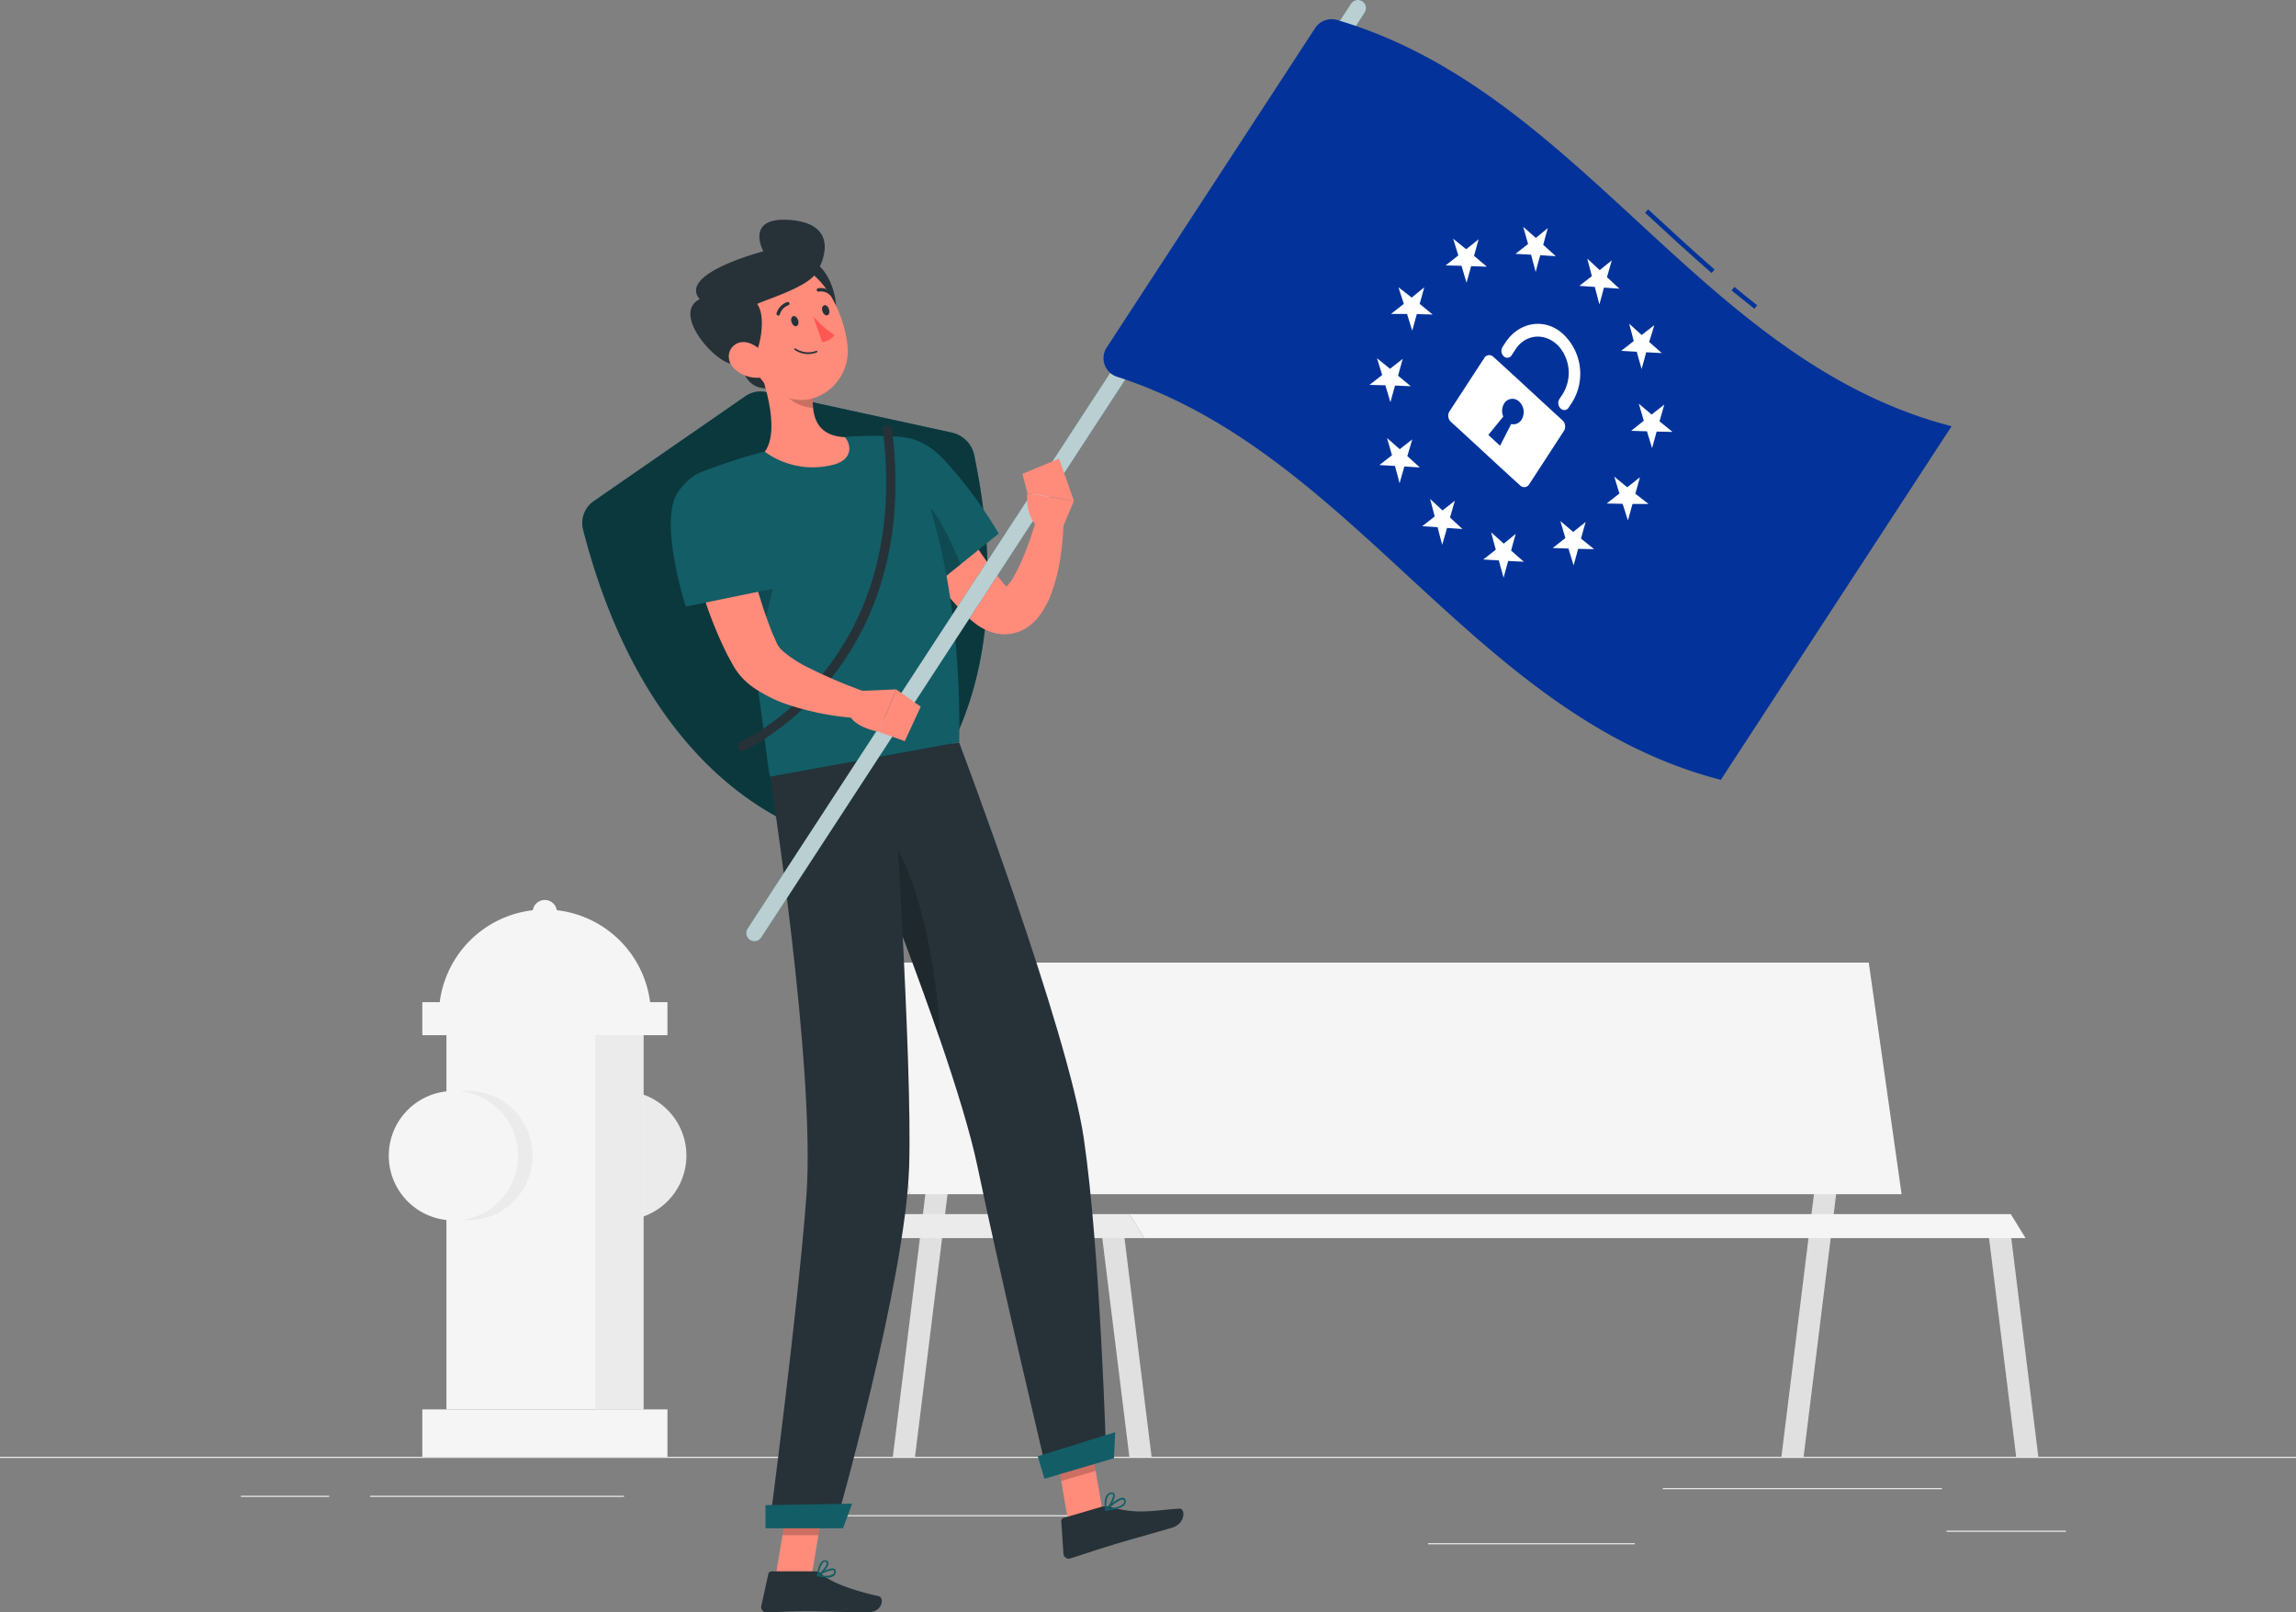 <svg xmlns="http://www.w3.org/2000/svg" width="500" height="351.084" viewBox="0 0 500 351.084"><rect x="0" y="0" width="500" height="351.084" fill="#808080" stroke="none"/><g transform="translate(0 -65.196)"><rect width="500" height="0.25" transform="translate(0 382.4)" fill="#ebebeb"/><rect width="26" height="0.25" transform="translate(423.9 398.49)" fill="#ebebeb"/><rect width="45.03" height="0.25" transform="translate(311 401.21)" fill="#ebebeb"/><rect width="60.79" height="0.25" transform="translate(362.11 389.21)" fill="#ebebeb"/><rect width="19.23" height="0.25" transform="translate(52.46 390.89)" fill="#ebebeb"/><rect width="55.29" height="0.25" transform="translate(80.6 390.89)" fill="#ebebeb"/><rect width="74.47" height="0.25" transform="translate(169.67 395.11)" fill="#ebebeb"/><circle cx="14.09" cy="14.09" r="14.09" transform="translate(118.439 327.286) rotate(-76.72)" fill="#ebebeb"/><rect width="53.38" height="10.31" transform="translate(91.97 372.08)" fill="#f5f5f5"/><rect width="42.89" height="85.07" transform="translate(97.22 287.01)" fill="#f5f5f5"/><rect width="10.49" height="85.07" transform="translate(129.62 287.01)" fill="#ebebeb"/><rect width="53.38" height="7.19" transform="translate(91.97 283.41)" fill="#f5f5f5"/><path d="M118.66,263.24a23.1,23.1,0,0,0-23.09,23.1h46.19a23.1,23.1,0,0,0-23.1-23.1Z" fill="#f5f5f5"/><path d="M118.66,261.16A2.64,2.64,0,0,0,116,263.8h5.28a2.64,2.64,0,0,0-2.62-2.64Z" fill="#f5f5f5"/><circle cx="14.09" cy="14.09" r="14.09" transform="translate(84.946 327.29) rotate(-76.72)" fill="#ebebeb"/><circle cx="14.09" cy="14.09" r="14.09" transform="translate(78.824 316.837) rotate(-45)" fill="#f5f5f5"/><path d="M211.53,283.42H206.7L194.43,382.4h4.83Z" fill="#e0e0e0"/><path d="M405.04,283.42H400.2L387.94,382.4h4.83Z" fill="#e0e0e0"/><path d="M239.81,332.91h4.84l6.13,49.49h-4.84Z" fill="#e0e0e0"/><path d="M432.92,332.91h4.84l6.13,49.49h-4.83Z" fill="#e0e0e0"/><path d="M414.11,325.22h-216l-7.15-50.43h216Z" fill="#f5f5f5"/><path d="M193.03,325.22h5.08l-7.15-50.43h-5.08Z" fill="#ebebeb"/><path d="M441.11,334.78H249.19l-3.23-5.23H437.88Z" fill="#f5f5f5"/><path d="M194.65,334.78h54.54l-3.23-5.23H191.42Z" fill="#ebebeb"/><path d="M207.3,159.39a6.38,6.38,0,0,1,4.86,4.9c12.72,61.51-19.68,83.1-24.94,84.11S142.7,241.54,127,180.61a5.81,5.81,0,0,1,2.26-6.27l33.06-22.88a5.84,5.84,0,0,1,4.59-.88Z" fill="#135d66"/><path d="M207.3,159.39a6.38,6.38,0,0,1,4.86,4.9c12.72,61.51-19.68,83.1-24.94,84.11S142.7,241.54,127,180.61a5.81,5.81,0,0,1,2.26-6.27l33.06-22.88a5.84,5.84,0,0,1,4.59-.88Z" opacity="0.4"/><path d="M232.6,396.37l7.51-2.2-3.12-17.98-7.5,2.21Z" fill="#ff8b7b"/><path d="M168.94,408.25h7.83l3.02-18.13h-7.83Z" fill="#ff8b7b"/><path d="M177.52,407.34H168a.69.69,0,0,0-.67.53l-1.54,7a1.14,1.14,0,0,0,1.14,1.39c3.07-.05,5.31-.23,9.18-.23,2.38,0,9.55.25,12.84.25s3.71-3.25,2.37-3.54c-6-1.32-10.58-3.14-12.51-4.88A1.91,1.91,0,0,0,177.52,407.34Z" fill="#263238"/><path d="M239.8,393.31l-8.2,2.41a.69.69,0,0,0-.49.7l.48,7.11a1.14,1.14,0,0,0,1.48,1c2.94-.92,7.16-2.35,10.88-3.44,4.35-1.28,6.12-1.73,11.22-3.23,3.08-.9,3-4.27,1.64-4.18-6.25.45-9,1.3-15-.34a3.7,3.7,0,0,0-2.01-.03Z" fill="#263238"/><path d="M236.99,376.19l1.61,9.27-7.51,2.21-1.61-9.27Z" opacity="0.2"/><path d="M171.96,390.12h7.83l-1.56,9.35H170.4Z" opacity="0.2"/><path d="M240.91,382.9l-12.72,3.73s-10.34-43.44-15.3-67.32c-1.51-7.27-4.59-17.28-8.25-27.95C200,277.92,194.5,263.44,190,252.12c-4.7-11.92-8.21-20.34-8.21-20.34l27.07-4.94s23.72,62.67,27.17,86.31C239.64,337.73,240.91,382.9,240.91,382.9Z" fill="#263238"/><path d="M204.64,291.36C200,277.92,194.5,263.44,190,252.12l2.16-6.41C199.85,253,204.44,277.69,204.64,291.36Z" opacity="0.2"/><path d="M194.28,229.51s4.47,66.93,3.7,89.85c-.85,25.1-16.12,78.3-16.12,78.3H167.53s6.29-47.77,8.09-72.19c2-27.82-7.91-91.11-7.91-91.11Z" fill="#263238"/><path d="M183.58,397.97H166.7v-5.04l18.87-.33Z" fill="#135d66"/><path d="M242.59,382.72l-15.15,4.46-1.44-4.9,16.86-5.24Z" fill="#135d66"/><path d="M180.11,408.71a2.37,2.37,0,0,0,1.51-.4,1.12,1.12,0,0,0,.38-1,.59.59,0,0,0-.32-.53c-.86-.44-3.39,1.11-3.67,1.29a.2.2,0,0,0-.09.19.21.21,0,0,0,.14.15,9.4,9.4,0,0,0,2.05.3Zm1.16-1.62a.548.548,0,0,1,.24,0,.24.24,0,0,1,.12.22.73.73,0,0,1-.25.67,3.8,3.8,0,0,1-2.78.15,7.3,7.3,0,0,1,2.67-1.04Z" fill="#135d66"/><path d="M178.11,408.43h.08c.81-.44,2.38-2.16,2.22-3a.6.6,0,0,0-.59-.48,1,1,0,0,0-.79.23c-.91.75-1.1,3-1.11,3.1a.2.2,0,0,0,.09.17.17.17,0,0,0,.1-.02Zm1.58-3.17h.08c.24,0,.26.14.27.19.1.52-.9,1.81-1.7,2.42a4.47,4.47,0,0,1,.92-2.45.64.64,0,0,1,.43-.16Z" fill="#135d66"/><path d="M240.85,394.13h0c1.28-.11,3.52-.45,4.13-1.42a1.07,1.07,0,0,0,.08-1,.59.59,0,0,0-.43-.38c-1.07-.25-3.63,2.18-3.92,2.45a.19.19,0,0,0,.12.32Zm3.64-2.42h.08a.2.2,0,0,1,.16.16.67.67,0,0,1,0,.63c-.34.55-1.56,1-3.3,1.19C242.42,392.78,243.87,391.68,244.49,391.71Z" fill="#135d66"/><path d="M240.85,394.13a.22.22,0,0,0,.13,0c.78-.68,2.1-2.83,1.71-3.64-.09-.19-.3-.39-.8-.3a1.34,1.34,0,0,0-.9.6c-.73,1.06-.33,3.14-.32,3.23a.19.19,0,0,0,.13.14Zm1.3-3.63c.16,0,.2.08.21.11.23.49-.61,2.12-1.37,2.95a4.31,4.31,0,0,1,.31-2.61,1,1,0,0,1,.65-.44Z" fill="#135d66"/><path d="M202.33,166.27c1,2,2.21,4.26,3.4,6.35s2.39,4.25,3.64,6.32a109.341,109.341,0,0,0,8,11.82l1,1.3a8.121,8.121,0,0,0,.7.76c.19.18.32.28.29.31a2.671,2.671,0,0,0-.51.07c-.25.07-.4.19-.35.21s.24-.07.47-.28a8.72,8.72,0,0,0,1.58-2,37.58,37.58,0,0,0,2.88-6.14c.42-1.12.86-2.25,1.24-3.41l1.1-3.45,5.82.8a39.544,39.544,0,0,1-.22,4c-.13,1.31-.26,2.66-.5,4a37.569,37.569,0,0,1-2.18,8.15,18.26,18.26,0,0,1-2.47,4.36,10.45,10.45,0,0,1-2.36,2.25,8.9,8.9,0,0,1-3.86,1.53,9.19,9.19,0,0,1-4.24-.43,11.53,11.53,0,0,1-3-1.56,17.751,17.751,0,0,1-2.12-1.78c-.34-.33-.51-.53-.77-.79l-.71-.75c-1-1-1.83-2-2.73-3s-1.72-2.08-2.51-3.15c-1.66-2.11-3.15-4.3-4.61-6.5s-2.81-4.46-4.1-6.75c-.64-1.15-1.27-2.3-1.88-3.47s-1.18-2.31-1.79-3.61Z" fill="#ff8b7b"/><path d="M188.11,167.31c-1.34,7.36,15.51,25.25,15.51,25.25l13.87-11.18A95.136,95.136,0,0,0,205.3,165C198.37,157.86,189.58,159.23,188.11,167.31Z" fill="#135d66"/><path d="M204.75,178.78a73.234,73.234,0,0,1,4.41,9.32l-5.54,4.46s-10-10.62-14-18.87C193.79,169.78,200.63,171.58,204.75,178.78Z" opacity="0.2"/><path d="M153.07,167.85a175.783,175.783,0,0,1,7.8,25c1.4,6,2.49,11.65,3.34,16.84,2,12.15,2.78,21.51,3.49,24.62,6-1.09,28.78-5.24,41.19-7.51.72-44.88-12.61-66.48-12.61-66.48a82.586,82.586,0,0,0-10.07-.12c-.71,0-1.43.09-2.15.16a153.192,153.192,0,0,0-17.51,3.19c-1.1.25-2.21.54-3.28.84C157.82,166,153.07,167.85,153.07,167.85Z" fill="#135d66"/><path d="M161.67,228.67a1,1,0,0,1-.41-1.92c.38-.16,37.31-17.07,31-67.85a1.008,1.008,0,1,1,2-.25c6.52,52.3-31.77,69.76-32.16,69.93a1,1,0,0,1-.43.09Z" fill="#263238"/><path d="M163.31,269.85h0a1.77,1.77,0,0,1-.51-2.46L294.21,66a1.79,1.79,0,0,1,2.46-.52h0a1.78,1.78,0,0,1,.52,2.46L165.77,269.34a1.77,1.77,0,0,1-2.46.51Z" fill="#135d66"/><path d="M163.31,269.85h0a1.77,1.77,0,0,1-.51-2.46L294.21,66a1.79,1.79,0,0,1,2.46-.52h0a1.78,1.78,0,0,1,.52,2.46L165.77,269.34a1.77,1.77,0,0,1-2.46.51Z" fill="#fff" opacity="0.7"/><path d="M382.07,132.43c-1.61-1.27-3.28-2.63-5-4l.64-.77c1.68,1.4,3.34,2.76,4.94,4Z" fill="#03339a"/><path d="M372.73,124.64c-4.94-4.3-9.8-8.79-14.49-13.12l.68-.74c4.69,4.33,9.54,8.81,14.46,13.1Z" fill="#03339a"/><path d="M374.74,235c-53.84-13.91-79.49-71-131.49-87.77a4.25,4.25,0,0,1-2.25-6.36L286.4,71.3a4.29,4.29,0,0,1,4.79-1.75C344.74,85.31,370.34,143.9,425,158Z" fill="#03339a"/><path d="M351,121.89l-1.05,3.66,2.71,2.5-3.36-.23-1,3.66-1-3.81-3.36-.23,2.72-2.12-1-3.81,2.71,2.5Z" fill="#fff"/><path d="M316.82,174.22l-1.05,3.66,2.7,2.5-3.35-.23-1.05,3.66c-.35-1.27-.69-2.54-1-3.81l-3.35-.23,2.72-2.12-1-3.81,2.7,2.5Z" fill="#fff"/><path d="M337.07,114.86c-.35,1.22-.7,2.43-1,3.65l2.73,2.46-3.38-.2c-.34,1.21-.69,2.43-1,3.65l-1-3.77q-1.69-.11-3.39-.18l2.74-2.15c-.35-1.25-.71-2.49-1.06-3.74l2.75,2.42Z" fill="#fff"/><path d="M360.25,136l-2.74,2.14-2.73-2.46c.35,1.26.69,2.52,1,3.78l-2.73,2.13,3.38.2c.35,1.25.7,2.51,1.06,3.75.34-1.21.69-2.42,1-3.64l3.39.17-2.75-2.42C359.55,138.44,359.9,137.22,360.25,136Z" fill="#fff"/><path d="M330.08,181.44c-.35,1.21-.69,2.43-1,3.64.92.82,1.83,1.62,2.76,2.43l-3.4-.17c-.35,1.21-.69,2.42-1,3.64l-1.05-3.76-3.38-.2,2.73-2.13c-.35-1.26-.7-2.52-1-3.78l2.73,2.46Z" fill="#fff"/><path d="M307.55,160.87,304.82,163l-2.76-2.42c.36,1.24.71,2.49,1.07,3.74l-2.74,2.14,3.39.19c.35,1.25.69,2.51,1,3.77l1.05-3.65c1.12.06,2.25.13,3.37.21l-2.73-2.47Z" fill="#fff"/><path d="M322,117.29l-1,3.61,2.79,2.37-3.42-.13c-.34,1.21-.68,2.41-1,3.62-.36-1.23-.73-2.46-1.1-3.69l-3.45-.08,2.76-2.18c-.37-1.22-.75-2.43-1.13-3.64.95.75,1.9,1.52,2.84,2.29Z" fill="#fff"/><path d="M362.43,153.29l-2.76,2.17-2.79-2.37c.36,1.24.73,2.48,1.09,3.71l-2.75,2.2,3.44.11c.36,1.23.74,2.45,1.11,3.66l1-3.6,3.46.07-2.84-2.3Z" fill="#fff"/><path d="M345.3,178.85l-1,3.62,2.84,2.3-3.46-.07-1,3.6-1.11-3.66-3.44-.12,2.76-2.16c-.37-1.23-.73-2.47-1.09-3.71q1.38,1.2,2.79,2.37Z" fill="#fff"/><path d="M305.47,143.33l-2.76,2.17-2.84-2.3c.38,1.21.76,2.43,1.13,3.65L298.24,149l3.45.09c.37,1.22.74,2.45,1.1,3.69l1-3.63,3.43.14L304.45,147Z" fill="#fff"/><path d="M310.16,127.76c-.34,1.2-.67,2.4-1,3.6l2.83,2.32q-1.73-.06-3.45-.09l-1,3.6c-.37-1.22-.75-2.43-1.13-3.64h-3.48l2.78-2.2-1.17-3.59c1,.74,1.93,1.48,2.88,2.23Z" fill="#fff"/><path d="M357.13,169.11c-.33,1.19-.67,2.39-1,3.59.95.75,1.91,1.5,2.87,2.23h-3.49c-.34,1.19-.67,2.39-1,3.58-.39-1.2-.77-2.4-1.15-3.61l-3.47-.07,2.77-2.18c-.38-1.22-.75-2.44-1.12-3.66.94.77,1.88,1.55,2.82,2.31Z" fill="#fff"/><path d="M340.29,156.74c-5.05-4.59-10-9.26-15.09-13.85a1.25,1.25,0,0,0-1.95.23l-7.59,11.64a1.84,1.84,0,0,0,.3,2.29c5.05,4.58,10,9.26,15.09,13.85a1.25,1.25,0,0,0,1.95-.24L340.59,159A1.84,1.84,0,0,0,340.29,156.74Zm-11.2.79-2.42,4.73c-.85-.79-1.7-1.58-2.56-2.36l3.26-4a3.09,3.09,0,0,1,.2-2.85,2.09,2.09,0,0,1,3.29-.38,3.14,3.14,0,0,1,.5,3.88A2.08,2.08,0,0,1,329.09,157.53Z" fill="#fff"/><path d="M339.84,154.12h0a1.64,1.64,0,0,1-.27-2l.72-1.1a8.78,8.78,0,0,0-.6-10.14c-2.86-3.38-7.38-3.1-9.65.37l-.85,1.31a1.1,1.1,0,0,1-1.73.2h0a1.63,1.63,0,0,1-.27-2c.22-.34.44-.68.67-1,2.8-4.29,8.14-5.42,12.14-2.18a11.84,11.84,0,0,1,2.43,15.11l-.86,1.31a1.1,1.1,0,0,1-1.73.12Z" fill="#fff"/><path d="M160.87,192.89c1.4,6,2.49,11.65,3.34,16.84l4.35-17.17Z" opacity="0.2"/><path d="M169,143.05c1.52,2,1.34,4.71-.39,6s-4.35.71-5.87-1.31-1.33-4.71.4-6S167.44,141,169,143.05Z" fill="#263238"/><path d="M181.61,128.93c1.1,4.23.3,8.1-1.79,8.64s-4.67-2.44-5.78-6.67-.3-8.1,1.79-8.64S180.51,124.7,181.61,128.93Z" fill="#263238"/><path d="M164.68,143.56c2.14,5.43,5.12,15.55,1.87,20A17.79,17.79,0,0,0,181,166.5c4.82-1,4.45-4.43,3-6.11-6.56-.35-7.25-5-6.95-9.62Z" fill="#ff8b7b"/><path d="M169.75,146.5l7.35,4.27a18.081,18.081,0,0,0,0,3.21c-2.46.09-6.24-1.95-7-4.41a8.66,8.66,0,0,1-.35-3.07Z" opacity="0.2"/><path d="M160.56,137.21c3,7.16,4.42,11.5,9.43,14,7.54,3.71,15.4-2.81,14.58-10.73-.73-7.12-5.53-17.63-13.72-18a10.6,10.6,0,0,0-10.29,14.73Z" fill="#ff8b7b"/><path d="M164.36,142.56c1.11-1.59,2.56-8.43.52-11.18,2-1,11.09-3.65,13-6.92,2.36-4,3.77-10.7-6-11.38s-5.64,6.84-5.64,6.84-18.71,4.83-13.87,10.41c-6.54,3.34,4.58,15.19,7.66,14,1.88-.75,3.65,3.17,4.6,1.38a2.68,2.68,0,0,0-.27-3.15Z" fill="#263238"/><path d="M159.94,145.51a7.34,7.34,0,0,0,5.29,1.94c2.59-.12,3.07-2.63,1.67-4.65-1.26-1.81-4.13-3.93-6.39-2.82S158.19,143.87,159.94,145.51Z" fill="#ff8b7b"/><path d="M172.38,135.36c.21.6.69,1,1.08.84s.54-.73.33-1.33-.69-1-1.08-.83S172.17,134.77,172.38,135.36Z" fill="#263238"/><path d="M179.12,133c.2.6.69,1,1.08.84s.53-.73.33-1.33-.7-1-1.09-.83S178.91,132.41,179.12,133Z" fill="#263238"/><path d="M177.08,134.05a22.76,22.76,0,0,0,4.63,4.1,3.65,3.65,0,0,1-2.66,1.53Z" fill="#ff5652"/><path d="M177.1,142.16a6.88,6.88,0,0,0,.79-.23.18.18,0,0,0-.12-.34,5,5,0,0,1-4.5-.5.182.182,0,1,0-.22.29A5.2,5.2,0,0,0,177.1,142.16Z" fill="#263238"/><path d="M169.54,133.92a.37.37,0,0,0,.28-.25,3,3,0,0,1,1.83-2,.36.36,0,0,0,.26-.45.37.37,0,0,0-.45-.26,3.69,3.69,0,0,0-2.35,2.44.38.38,0,0,0,.24.47A.41.41,0,0,0,169.54,133.92Z" fill="#263238"/><path d="M181.21,129.67a.365.365,0,0,0,.18-.62,3.68,3.68,0,0,0-3.2-1.09.37.37,0,1,0,.15.72,2.88,2.88,0,0,1,2.53.89A.36.36,0,0,0,181.21,129.67Z" fill="#263238"/><path d="M160.91,175.47l.63,3.4c.22,1.17.45,2.33.7,3.49.51,2.32,1,4.64,1.61,6.93A100.516,100.516,0,0,0,168,202.55c.19.54.44,1,.66,1.54l.57,1.29a5,5,0,0,0,1.14,1.47,25.09,25.09,0,0,0,5.07,3.41,109,109,0,0,0,13,5.57l-1.07,5.78a60.52,60.52,0,0,1-15.48-2.88,30.219,30.219,0,0,1-7.84-3.85,14.61,14.61,0,0,1-3.88-3.95l-.42-.66-.24-.45-.49-.89c-.32-.6-.67-1.2-.95-1.81a87.771,87.771,0,0,1-5.62-14.74c-.71-2.5-1.37-5-1.89-7.52-.27-1.26-.52-2.52-.76-3.79s-.43-2.51-.62-3.92Z" fill="#ff8b7b"/><path d="M147.52,172.55c-4.09,6.27,1.82,24.73,1.82,24.73l19.79-4.06a106,106,0,0,0-4.94-17.52C160.43,165.86,152.47,165,147.52,172.55Z" fill="#135d66"/><path d="M187.23,215.64l7.94-.34-3.78,9.26s-6.82-1.21-6.58-4.9Z" fill="#ff8b7b"/><path d="M200.51,219.07l-3.48,7.51-5.64-2.02,3.78-9.26Z" fill="#ff8b7b"/><path d="M231.46,180l2.4-5.74-10.13-1.66s-.82,5.24,3.11,8.12Z" fill="#ff8b7b"/><path d="M230.62,165.07l-7.97,3.3,1.08,4.19,10.13,1.66Z" fill="#ff8b7b"/></g></svg>